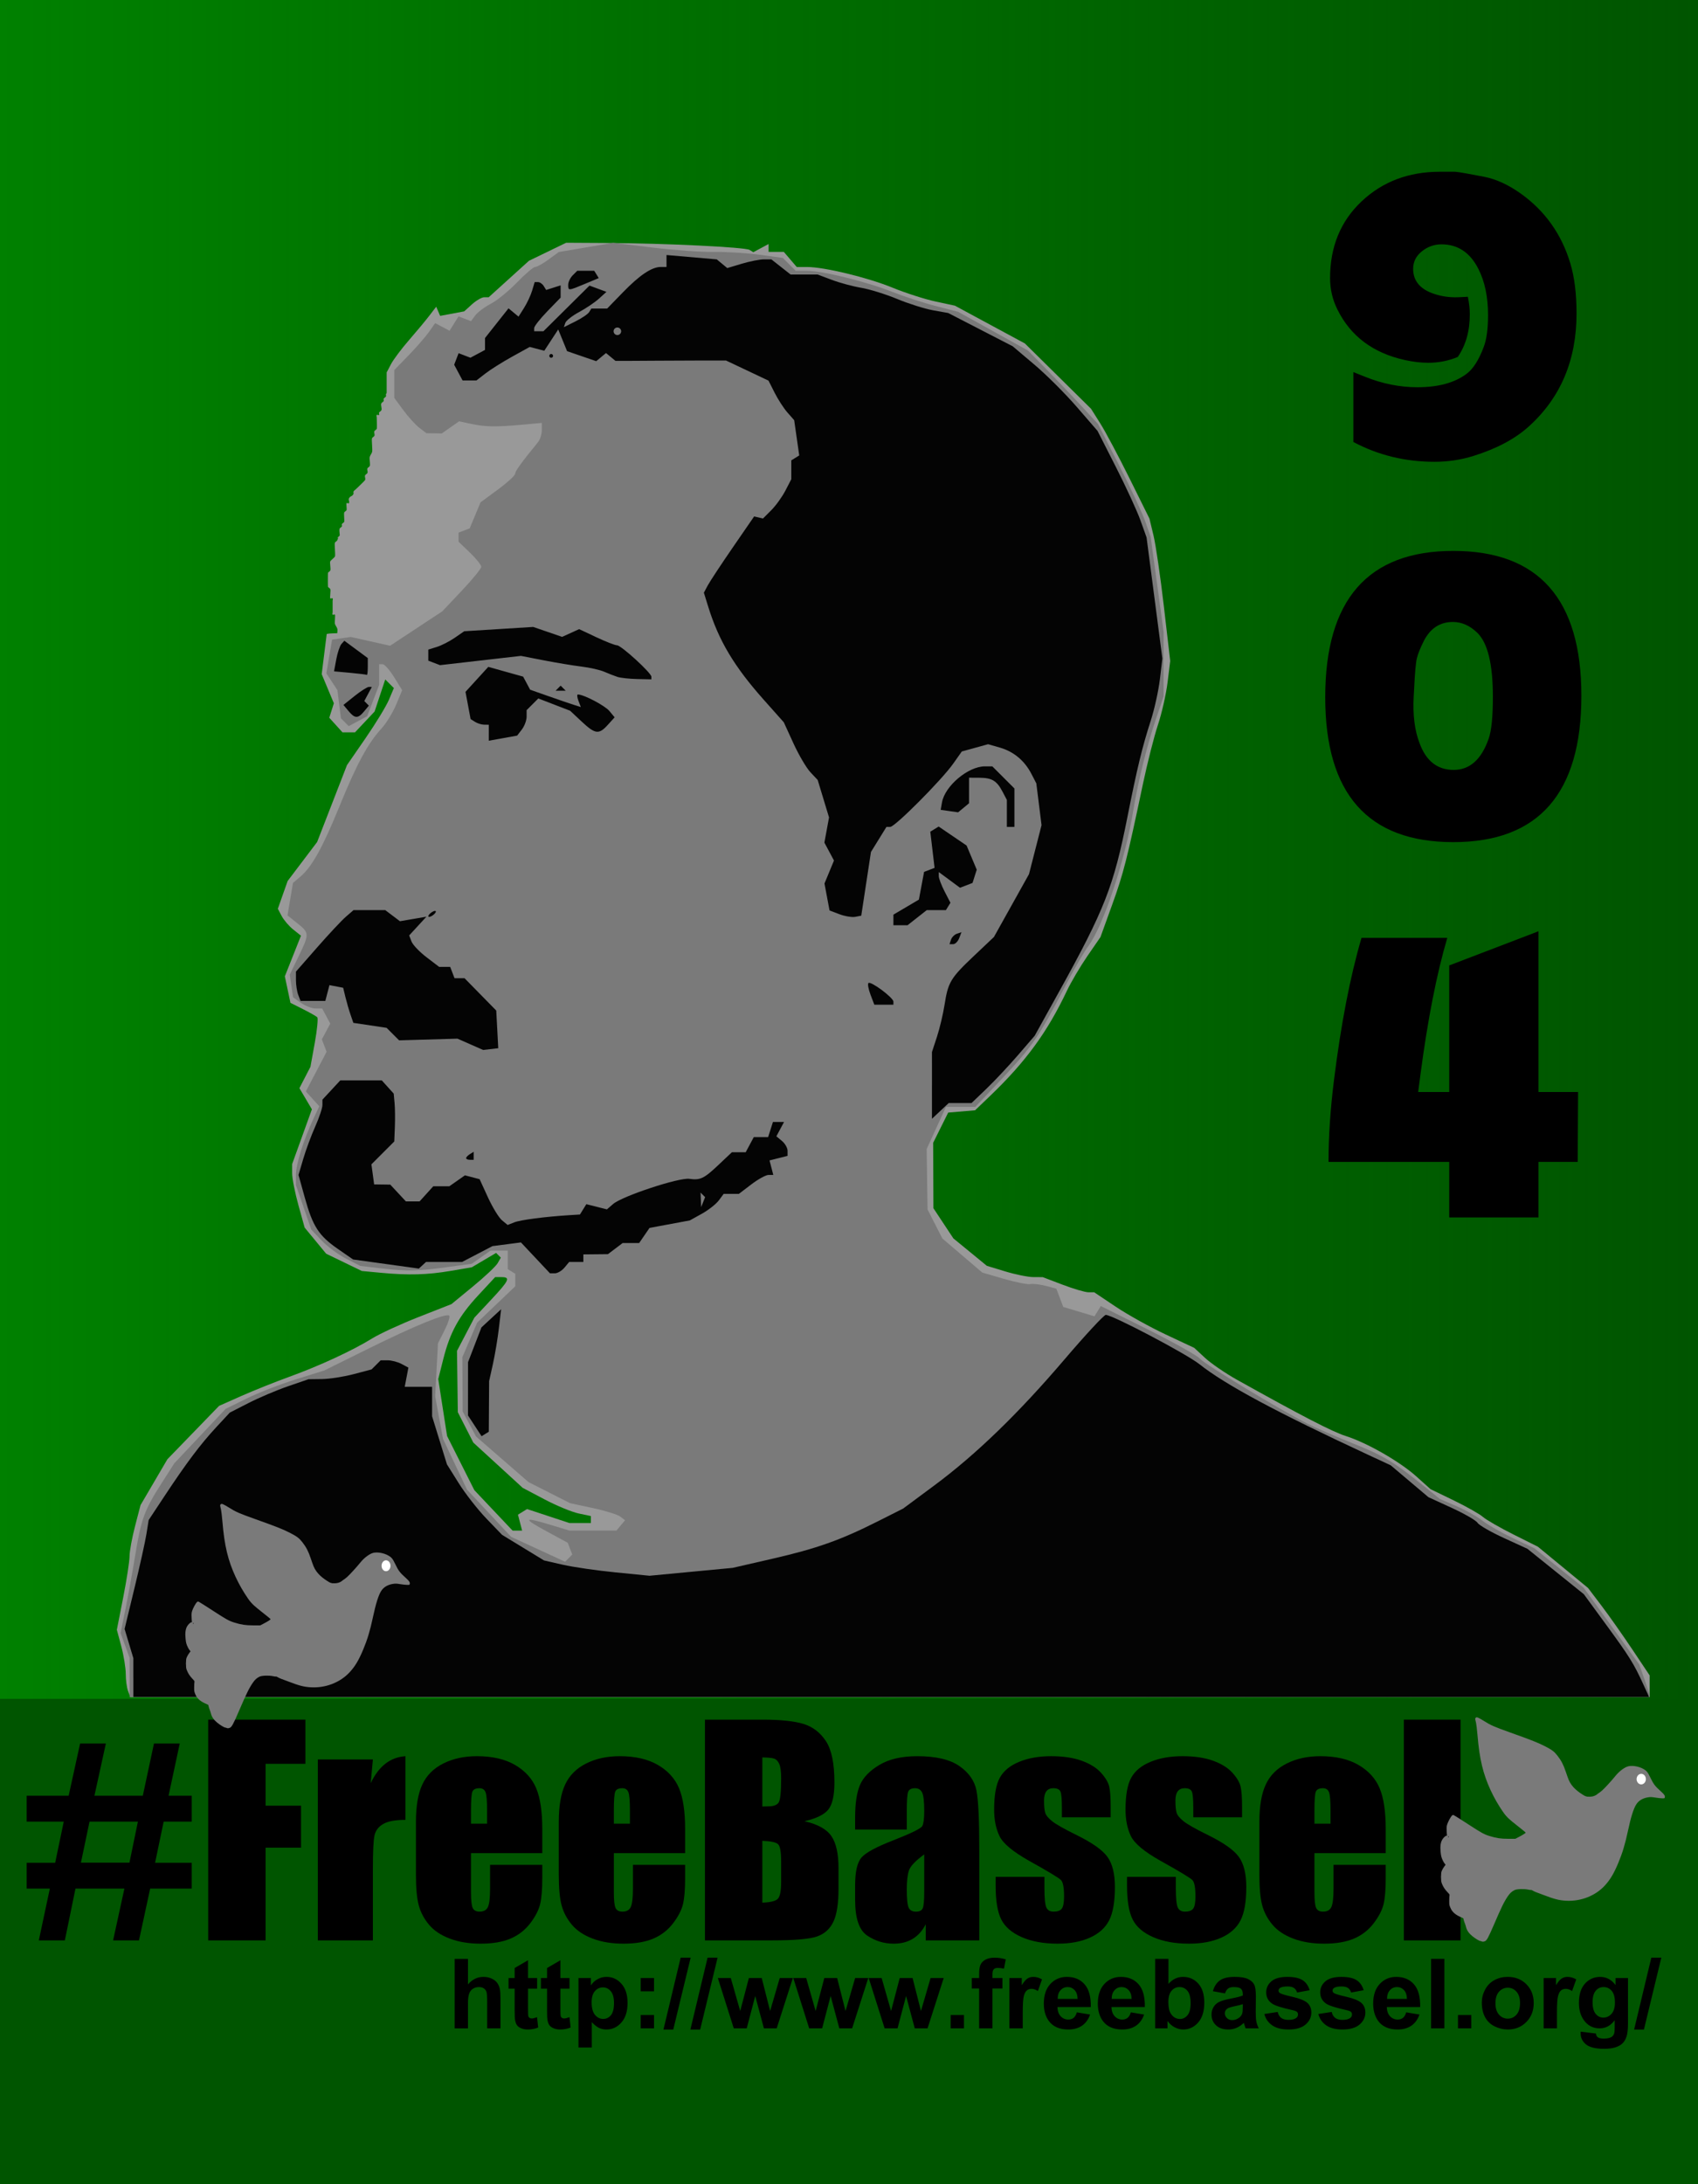 <?xml version="1.0" encoding="UTF-8" standalone="no"?>
<svg
    xmlns:inkscape="http://www.inkscape.org/namespaces/inkscape"
    xmlns:rdf="http://www.w3.org/1999/02/22-rdf-syntax-ns#"
    xmlns="http://www.w3.org/2000/svg"
    xmlns:sodipodi="http://sodipodi.sourceforge.net/DTD/sodipodi-0.dtd"
    xmlns:ns1="http://sozi.baierouge.fr"
    xmlns:cc="http://creativecommons.org/ns#"
    xmlns:xlink="http://www.w3.org/1999/xlink"
    xmlns:dc="http://purl.org/dc/elements/1.1/"
    id="svg2"
    sodipodi:docname="Bassel-Poster-T-Shirt-Design-Three_904.svg"
    viewBox="0 0 630 810"
    version="1.0"
    inkscape:version="0.48.5 r10040"
  >
  <rect x="0" y="0" width="630" height="810" fill="#333333" stroke="none"/>
  <sodipodi:namedview
      id="namedview111"
      bordercolor="#666666"
      inkscape:pageshadow="2"
      guidetolerance="10"
      pagecolor="#ffffff"
      gridtolerance="10"
      inkscape:window-maximized="1"
      inkscape:zoom="0.58069121"
      objecttolerance="10"
      borderopacity="1"
      inkscape:current-layer="svg2"
      inkscape:cx="336.19592"
      inkscape:cy="309.04752"
      inkscape:window-y="-8"
      inkscape:window-x="-8"
      inkscape:window-width="1280"
      showgrid="false"
      inkscape:pageopacity="0"
      inkscape:window-height="974"
  />
  <defs
      id="defs4"
    >
    <linearGradient
        id="linearGradient3854"
        y2="315"
        gradientUnits="userSpaceOnUse"
        x2="630"
        y1="315"
        inkscape:collect="always"
      >
      <stop
          id="stop3850"
          style="stop-color:#008000"
          offset="0"
      />
      <stop
          id="stop3852"
          style="stop-color:#008000;stop-opacity:0"
          offset="1"
      />
    </linearGradient
    >
  </defs
  >
  <g
      id="g3241"
      style="fill:#005500"
      transform="scale(1 1.286)"
    >
    <rect
        id="rect3243"
        style="fill:#005500;fill-rule:evenodd"
        height="630"
        width="630"
        y="0"
        x="0"
    />
  </g
  >
  <path
      id="text6108"
      style="fill:#000000"
      inkscape:connector-curvature="0"
      d="m173.63 726.44v9.47c1.6-1.86 3.5-2.79 5.72-2.79 1.13 0 2.16 0.21 3.07 0.63 0.92 0.42 1.61 0.96 2.07 1.62s0.78 1.38 0.95 2.18 0.25 2.03 0.25 3.71v10.95h-4.94v-9.86c0-1.96-0.09-3.2-0.28-3.73s-0.52-0.95-0.99-1.26c-0.48-0.31-1.07-0.46-1.79-0.46-0.82 0-1.55 0.2-2.19 0.6-0.65 0.39-1.12 1-1.42 1.8s-0.45 1.99-0.45 3.56v9.35h-4.94v-25.77h4.94zm25.65 7.1v3.94h-3.37v7.52c0 1.53 0.03 2.41 0.09 2.67 0.07 0.25 0.21 0.45 0.44 0.62 0.23 0.16 0.51 0.25 0.84 0.25 0.45 0 1.12-0.16 1.98-0.48l0.42 3.83c-1.14 0.49-2.44 0.74-3.9 0.74-0.89 0-1.69-0.15-2.41-0.45-0.71-0.3-1.24-0.68-1.57-1.16-0.33-0.47-0.56-1.11-0.69-1.92-0.11-0.58-0.16-1.74-0.16-3.48v-8.14h-2.27v-3.94h2.27v-3.71l4.96-2.88v6.59h3.37zm12.02 0v3.94h-3.37v7.52c0 1.53 0.03 2.41 0.1 2.67 0.06 0.25 0.21 0.45 0.43 0.62 0.23 0.16 0.51 0.25 0.84 0.25 0.46 0 1.12-0.16 1.99-0.48l0.42 3.83c-1.15 0.49-2.45 0.74-3.9 0.74-0.89 0-1.7-0.15-2.41-0.45-0.72-0.3-1.24-0.68-1.58-1.16-0.33-0.47-0.56-1.11-0.69-1.92-0.11-0.58-0.16-1.74-0.16-3.48v-8.14h-2.27v-3.94h2.27v-3.71l4.96-2.88v6.59h3.37zm3.33 0h4.6v2.74c0.6-0.93 1.41-1.7 2.43-2.28 1.02-0.59 2.15-0.88 3.39-0.88 2.17 0 4.01 0.85 5.52 2.55s2.27 4.06 2.27 7.1c0 3.12-0.76 5.54-2.29 7.27-1.52 1.73-3.37 2.59-5.54 2.59-1.03 0-1.96-0.2-2.8-0.61s-1.72-1.12-2.64-2.11v9.4h-4.94v-25.77zm4.88 9.02c0 2.1 0.42 3.65 1.25 4.65s1.85 1.5 3.04 1.5c1.15 0 2.11-0.46 2.87-1.38s1.14-2.43 1.14-4.53c0-1.95-0.39-3.41-1.18-4.35-0.78-0.95-1.76-1.43-2.92-1.43-1.2 0-2.2 0.47-3 1.4s-1.2 2.31-1.2 4.14zm18.21-4.08v-4.94h4.94v4.94h-4.94zm0 13.73v-4.94h4.94v4.94h-4.94zm8.44 0.44 6.38-26.65h3.71l-6.45 26.65h-3.64zm9.99 0 6.38-26.65h3.71l-6.46 26.65h-3.63zm16.1-0.44-5.91-18.67h4.8l3.5 12.24 3.21-12.24h4.77l3.11 12.24 3.57-12.24h4.87l-6 18.67h-4.74l-3.22-12.01-3.16 12.01h-4.8zm27.98 0-5.9-18.67h4.79l3.5 12.24 3.22-12.24h4.76l3.11 12.24 3.57-12.24h4.87l-5.99 18.67h-4.75l-3.22-12.01-3.16 12.01h-4.8zm27.99 0-5.91-18.67h4.8l3.5 12.24 3.21-12.24h4.77l3.11 12.24 3.57-12.24h4.87l-6 18.67h-4.74l-3.22-12.01-3.17 12.01h-4.79zm24.5 0v-4.94h4.94v4.94h-4.94zm7.82-18.67h2.74v-1.41c0-1.57 0.17-2.74 0.51-3.51 0.33-0.77 0.94-1.4 1.84-1.89s2.03-0.73 3.4-0.73c1.41 0 2.79 0.21 4.13 0.63l-0.66 3.45c-0.79-0.19-1.55-0.28-2.27-0.28s-1.23 0.16-1.54 0.5c-0.31 0.33-0.47 0.97-0.47 1.92v1.32h3.7v3.89h-3.7v14.78h-4.94v-14.78h-2.74v-3.89zm18.92 18.67h-4.94v-18.67h4.58v2.66c0.79-1.26 1.5-2.08 2.12-2.48 0.63-0.4 1.34-0.6 2.14-0.6 1.12 0 2.21 0.31 3.25 0.93l-1.53 4.31c-0.83-0.54-1.6-0.81-2.32-0.81-0.69 0-1.28 0.19-1.76 0.57s-0.86 1.07-1.13 2.07c-0.28 0.99-0.41 3.08-0.41 6.25v5.77zm20.07-5.94 4.92 0.82c-0.63 1.81-1.63 3.18-2.99 4.13-1.37 0.94-3.08 1.41-5.13 1.41-3.24 0-5.65-1.06-7.21-3.18-1.23-1.7-1.84-3.84-1.84-6.43 0-3.1 0.81-5.52 2.42-7.27 1.62-1.75 3.67-2.63 6.14-2.63 2.78 0 4.97 0.92 6.57 2.75 1.61 1.83 2.38 4.64 2.31 8.43h-12.38c0.04 1.46 0.43 2.6 1.2 3.42 0.76 0.81 1.71 1.22 2.84 1.22 0.78 0 1.43-0.21 1.96-0.63 0.52-0.43 0.92-1.1 1.19-2.04zm0.28-4.99c-0.03-1.43-0.4-2.52-1.11-3.27-0.7-0.74-1.55-1.11-2.56-1.11-1.08 0-1.97 0.39-2.67 1.18-0.71 0.78-1.05 1.85-1.04 3.2h7.38zm19.76 4.99 4.92 0.82c-0.63 1.81-1.63 3.18-3 4.13-1.36 0.94-3.07 1.41-5.12 1.41-3.25 0-5.65-1.06-7.21-3.18-1.23-1.7-1.84-3.84-1.84-6.43 0-3.1 0.81-5.52 2.42-7.27 1.62-1.75 3.67-2.63 6.14-2.63 2.78 0 4.97 0.92 6.57 2.75 1.61 1.83 2.38 4.64 2.31 8.43h-12.38c0.04 1.46 0.43 2.6 1.2 3.42 0.76 0.81 1.71 1.22 2.84 1.22 0.78 0 1.43-0.21 1.95-0.63 0.53-0.43 0.93-1.1 1.2-2.04zm0.28-4.99c-0.03-1.43-0.4-2.52-1.11-3.27-0.7-0.74-1.56-1.11-2.56-1.11-1.08 0-1.97 0.39-2.67 1.18-0.71 0.78-1.05 1.85-1.04 3.2h7.38zm8.74 10.93v-25.77h4.94v9.28c1.52-1.73 3.32-2.6 5.41-2.6 2.27 0 4.15 0.82 5.64 2.47s2.24 4.01 2.24 7.09c0 3.19-0.76 5.64-2.28 7.37-1.52 1.72-3.36 2.58-5.53 2.58-1.07 0-2.12-0.27-3.15-0.8-1.04-0.53-1.94-1.32-2.69-2.36v2.74h-4.58zm4.9-9.74c0 1.93 0.31 3.36 0.92 4.29 0.85 1.31 1.99 1.97 3.41 1.97 1.09 0 2.01-0.47 2.78-1.4s1.15-2.4 1.15-4.4c0-2.14-0.38-3.67-1.16-4.62-0.77-0.94-1.76-1.41-2.97-1.41-1.18 0-2.17 0.46-2.95 1.38-0.79 0.92-1.18 2.32-1.18 4.19zm21.01-3.23-4.49-0.81c0.51-1.81 1.38-3.14 2.61-4.01s3.05-1.3 5.48-1.3c2.2 0 3.84 0.26 4.92 0.78s1.84 1.18 2.28 1.99c0.44 0.8 0.66 2.27 0.66 4.42l-0.05 5.76c0 1.64 0.07 2.85 0.23 3.63s0.46 1.62 0.89 2.51h-4.89c-0.13-0.33-0.28-0.82-0.47-1.46-0.08-0.29-0.14-0.49-0.18-0.58-0.84 0.82-1.74 1.44-2.7 1.85s-1.99 0.61-3.08 0.61c-1.92 0-3.44-0.52-4.54-1.56-1.11-1.05-1.66-2.36-1.66-3.96 0-1.05 0.25-1.99 0.75-2.82s1.21-1.46 2.12-1.9 2.22-0.82 3.93-1.15c2.31-0.43 3.91-0.84 4.8-1.21v-0.49c0-0.95-0.24-1.63-0.71-2.04-0.47-0.4-1.35-0.6-2.65-0.6-0.88 0-1.57 0.17-2.06 0.52-0.49 0.34-0.89 0.95-1.19 1.82zm6.61 4c-0.64 0.22-1.64 0.47-3.01 0.76s-2.27 0.58-2.69 0.86c-0.64 0.46-0.97 1.04-0.97 1.74 0 0.69 0.26 1.29 0.78 1.79 0.51 0.51 1.17 0.76 1.97 0.76 0.89 0 1.74-0.29 2.55-0.88 0.59-0.44 0.99-0.99 1.17-1.63 0.13-0.43 0.2-1.23 0.2-2.41v-0.99zm7.99 3.64 4.96-0.75c0.21 0.96 0.64 1.69 1.28 2.19 0.65 0.49 1.55 0.74 2.71 0.74 1.28 0 2.24-0.23 2.88-0.7 0.44-0.33 0.66-0.77 0.66-1.32 0-0.37-0.12-0.68-0.36-0.93-0.24-0.23-0.79-0.45-1.65-0.65-3.98-0.88-6.51-1.68-7.57-2.41-1.48-1.01-2.22-2.41-2.22-4.2 0-1.62 0.64-2.98 1.92-4.08 1.27-1.1 3.25-1.65 5.94-1.65 2.55 0 4.45 0.42 5.69 1.25 1.25 0.83 2.1 2.06 2.57 3.69l-4.66 0.86c-0.2-0.73-0.58-1.28-1.13-1.67-0.56-0.39-1.35-0.58-2.38-0.58-1.31 0-2.24 0.18-2.8 0.54-0.37 0.26-0.56 0.6-0.56 1.01 0 0.35 0.16 0.65 0.49 0.89 0.45 0.33 1.98 0.79 4.61 1.39 2.64 0.6 4.47 1.33 5.52 2.2 1.03 0.88 1.54 2.1 1.54 3.67 0 1.71-0.71 3.18-2.14 4.42-1.43 1.23-3.55 1.84-6.35 1.84-2.54 0-4.55-0.51-6.04-1.55-1.48-1.03-2.45-2.43-2.91-4.2zm20.04 0 4.96-0.75c0.21 0.96 0.64 1.69 1.28 2.19 0.65 0.49 1.55 0.74 2.71 0.74 1.28 0 2.24-0.23 2.88-0.7 0.44-0.33 0.65-0.77 0.65-1.32 0-0.37-0.11-0.68-0.35-0.93-0.24-0.23-0.79-0.45-1.65-0.65-3.98-0.88-6.51-1.68-7.58-2.41-1.47-1.01-2.21-2.41-2.21-4.2 0-1.62 0.64-2.98 1.92-4.08 1.27-1.1 3.25-1.65 5.94-1.65 2.55 0 4.45 0.42 5.69 1.25s2.1 2.06 2.57 3.69l-4.66 0.86c-0.2-0.73-0.58-1.28-1.13-1.67-0.56-0.39-1.35-0.58-2.39-0.58-1.3 0-2.23 0.18-2.79 0.54-0.38 0.26-0.56 0.6-0.56 1.01 0 0.35 0.16 0.65 0.49 0.89 0.44 0.33 1.98 0.79 4.61 1.39s4.47 1.33 5.51 2.2c1.04 0.88 1.55 2.1 1.55 3.67 0 1.71-0.71 3.18-2.14 4.42-1.43 1.23-3.55 1.84-6.35 1.84-2.54 0-4.55-0.51-6.04-1.55-1.48-1.03-2.45-2.43-2.91-4.2zm32.59-0.61 4.93 0.82c-0.64 1.81-1.64 3.18-3 4.13-1.37 0.94-3.07 1.41-5.13 1.41-3.24 0-5.64-1.06-7.2-3.18-1.23-1.7-1.85-3.84-1.85-6.43 0-3.1 0.81-5.52 2.43-7.27 1.61-1.75 3.66-2.63 6.13-2.63 2.78 0 4.97 0.92 6.58 2.75 1.6 1.83 2.37 4.64 2.3 8.43h-12.38c0.04 1.46 0.44 2.6 1.2 3.42 0.76 0.81 1.71 1.22 2.85 1.22 0.77 0 1.42-0.21 1.95-0.63 0.53-0.43 0.92-1.1 1.19-2.04zm0.28-4.99c-0.03-1.43-0.4-2.52-1.1-3.27-0.71-0.74-1.56-1.11-2.57-1.11-1.08 0-1.97 0.39-2.67 1.18-0.7 0.78-1.05 1.85-1.04 3.2h7.38zm8.95 10.93v-25.77h4.94v25.77h-4.94zm9.99 0v-4.94h4.94v4.94h-4.94zm8.84-9.6c0-1.64 0.4-3.23 1.21-4.76 0.81-1.54 1.96-2.71 3.44-3.52s3.14-1.21 4.96-1.21c2.83 0 5.14 0.92 6.95 2.75 1.8 1.83 2.7 4.15 2.7 6.95 0 2.83-0.91 5.17-2.73 7.02-1.82 1.86-4.12 2.79-6.88 2.79-1.71 0-3.34-0.39-4.9-1.16-1.55-0.77-2.73-1.91-3.54-3.4s-1.21-3.31-1.21-5.46zm5.06 0.27c0 1.85 0.44 3.26 1.32 4.25 0.88 0.98 1.96 1.48 3.25 1.48s2.37-0.5 3.24-1.48c0.88-0.99 1.31-2.42 1.31-4.29 0-1.83-0.43-3.23-1.31-4.22-0.87-0.98-1.95-1.48-3.24-1.48s-2.37 0.5-3.25 1.48c-0.88 0.99-1.32 2.4-1.32 4.26zm22.82 9.33h-4.94v-18.67h4.59v2.66c0.78-1.26 1.49-2.08 2.11-2.48 0.63-0.4 1.34-0.6 2.14-0.6 1.12 0 2.21 0.31 3.25 0.93l-1.53 4.31c-0.83-0.54-1.6-0.81-2.32-0.81-0.69 0-1.28 0.19-1.76 0.57s-0.85 1.07-1.13 2.07c-0.28 0.99-0.41 3.08-0.41 6.25v5.77zm8.8 1.23 5.65 0.68c0.09 0.66 0.31 1.11 0.65 1.36 0.47 0.35 1.2 0.53 2.21 0.53 1.29 0 2.26-0.2 2.9-0.58 0.44-0.26 0.76-0.68 0.99-1.25 0.15-0.41 0.22-1.17 0.22-2.27v-2.72c-1.47 2.01-3.33 3.02-5.58 3.02-2.51 0-4.5-1.06-5.96-3.18-1.15-1.68-1.73-3.76-1.73-6.26 0-3.13 0.76-5.52 2.26-7.17 1.51-1.65 3.38-2.48 5.62-2.48 2.31 0 4.21 1.01 5.71 3.04v-2.62h4.62v16.75c0 2.21-0.18 3.85-0.54 4.94s-0.87 1.95-1.53 2.57-1.53 1.11-2.63 1.46c-1.09 0.35-2.48 0.53-4.16 0.53-3.16 0-5.4-0.55-6.73-1.63-1.32-1.08-1.98-2.46-1.98-4.12 0-0.17 0-0.37 0.01-0.6zm4.42-10.95c0 1.98 0.38 3.43 1.15 4.35 0.76 0.92 1.71 1.38 2.84 1.38 1.2 0 2.22-0.47 3.05-1.42 0.84-0.94 1.25-2.34 1.25-4.19 0-1.93-0.4-3.37-1.19-4.31-0.8-0.93-1.81-1.4-3.03-1.4-1.18 0-2.16 0.46-2.92 1.38-0.77 0.92-1.15 2.32-1.15 4.21zm15.41 10.16 6.38-26.65h3.71l-6.45 26.65h-3.64z"
  />
  <path
      id="path4136"
      inkscape:connector-curvature="0"
      d="m9.901 665.94h15.575l4.248-19.368h9.557l-4.248 19.368h17.952l4.147-19.368h9.557l-4.147 19.368h8.597v9.608h-10.417l-3.186 15.272h13.603v9.557h-15.424l-4.147 19.216h-9.608l4.197-19.216h-18.154l-3.944 19.216h-9.659l4.096-19.216h-8.597v-9.557h10.569l3.186-15.272h-13.755v-9.61z"
  />
  <path
      id="path4134"
      style="fill:#005500"
      inkscape:connector-curvature="0"
      d="m33.213 675.55-3.186 15.221h18.003l3.135-15.221h-17.952z"
  />
  <path
      id="path4132"
      inkscape:connector-curvature="0"
      d="m77.259 637.72h36.056v16.384h-14.771v15.525h13.148v15.575h-13.151v34.387h-21.29v-81.87z"
  />
  <path
      id="path4130"
      inkscape:connector-curvature="0"
      d="m138.35 652.49-0.809 8.799c2.967-6.304 7.265-9.642 12.895-10.013v23.616c-3.742 0-6.49 0.506-8.243 1.517-1.753 1.011-2.832 2.419-3.236 4.223-0.405 1.804-0.607 5.959-0.607 12.465v26.498h-20.43v-67.105h20.43z"
  />
  <path
      id="path4128"
      inkscape:connector-curvature="0"
      d="m201.2 687.23h-26.448v14.513c-0 3.034 0.219 4.989 0.657 5.866 0.438 0.877 1.281 1.315 2.528 1.315 1.551 0 2.587-0.582 3.11-1.745 0.523-1.163 0.784-3.413 0.784-6.751v-8.85h19.368v4.956c-0 4.147-0.261 7.332-0.784 9.557-0.523 2.225-1.745 4.602-3.666 7.13-1.922 2.529-4.357 4.425-7.307 5.689-2.95 1.264-6.65 1.896-11.1 1.896-4.315 0-8.125-0.624-11.429-1.871-3.304-1.247-5.874-2.958-7.712-5.133-1.837-2.175-3.11-4.568-3.818-7.181-0.708-2.613-1.062-6.414-1.062-11.403v-19.57c-0-5.866 0.792-10.493 2.377-13.881 1.585-3.388 4.18-5.984 7.788-7.788 3.607-1.804 7.754-2.705 12.44-2.705 5.731 0 10.459 1.087 14.185 3.262 3.725 2.175 6.338 5.057 7.838 8.647 1.5 3.59 2.25 8.639 2.25 15.145v8.9z"
  />
  <path
      id="path4126"
      style="fill:#005500"
      inkscape:connector-curvature="0"
      d="m180.72 676.31v-4.905c-0-3.472-0.185-5.714-0.556-6.726-0.371-1.011-1.129-1.517-2.276-1.517-1.416 0-2.292 0.43-2.63 1.29-0.337 0.86-0.506 3.178-0.506 6.953v4.905h5.967z"
  />
  <path
      id="path4124"
      inkscape:connector-curvature="0"
      d="m254.2 687.23h-26.448v14.513c-0 3.034 0.219 4.989 0.657 5.866 0.438 0.877 1.281 1.315 2.528 1.315 1.551 0 2.587-0.582 3.11-1.745 0.523-1.163 0.784-3.413 0.784-6.751v-8.85h19.368v4.956c-0 4.147-0.261 7.332-0.784 9.557-0.523 2.225-1.745 4.602-3.666 7.13-1.922 2.529-4.357 4.425-7.307 5.689-2.95 1.264-6.65 1.896-11.1 1.896-4.315 0-8.125-0.624-11.429-1.871-3.304-1.247-5.874-2.958-7.712-5.133-1.837-2.175-3.11-4.568-3.818-7.181-0.708-2.613-1.062-6.414-1.062-11.403v-19.57c-0-5.866 0.792-10.493 2.377-13.881 1.585-3.388 4.18-5.984 7.788-7.788 3.607-1.804 7.754-2.705 12.44-2.705 5.731 0 10.459 1.087 14.185 3.262 3.725 2.175 6.338 5.057 7.838 8.647 1.5 3.59 2.25 8.639 2.25 15.145v8.9z"
  />
  <path
      id="path4122"
      style="fill:#005500"
      inkscape:connector-curvature="0"
      d="m233.72 676.31v-4.905c-0-3.472-0.185-5.714-0.556-6.726-0.371-1.011-1.129-1.517-2.276-1.517-1.416 0-2.292 0.43-2.63 1.29-0.337 0.86-0.506 3.178-0.506 6.953v4.905h5.967z"
  />
  <path
      id="path4120"
      inkscape:connector-curvature="0"
      d="m261.55 637.72h21.239c6.709 0 11.791 0.523 15.247 1.568 3.455 1.045 6.245 3.161 8.369 6.346 2.124 3.186 3.186 8.319 3.186 15.398-0 4.787-0.75 8.125-2.25 10.013-1.5 1.888-4.458 3.338-8.875 4.349 4.922 1.113 8.26 2.958 10.013 5.537 1.753 2.579 2.63 6.532 2.63 11.858v7.585c-0 5.529-0.632 9.625-1.896 12.288-1.264 2.663-3.279 4.484-6.043 5.462-2.764 0.978-8.428 1.466-16.991 1.466h-24.627v-81.871z"
  />
  <path
      id="path4118"
      style="fill:#005500"
      inkscape:connector-curvature="0"
      d="m282.84 651.73v18.205c0.91-0.034 1.618-0.051 2.124-0.051 2.09 0 3.422-0.514 3.995-1.542 0.573-1.028 0.86-3.97 0.86-8.824-0-2.562-0.236-4.357-0.708-5.386-0.472-1.028-1.087-1.677-1.846-1.947-0.759-0.27-2.233-0.421-4.425-0.455z"
  />
  <path
      id="path4116"
      style="fill:#005500"
      inkscape:connector-curvature="0"
      d="m282.84 682.68v22.908c3-0.101 4.914-0.573 5.74-1.416 0.826-0.843 1.239-2.916 1.239-6.22v-7.636c-0-3.506-0.371-5.63-1.113-6.372-0.742-0.742-2.697-1.163-5.866-1.264z"
  />
  <path
      id="path4114"
      inkscape:connector-curvature="0"
      d="m336.44 678.48h-19.166v-4.501c0-5.192 0.598-9.195 1.795-12.01 1.197-2.815 3.599-5.301 7.206-7.459 3.607-2.158 8.293-3.236 14.058-3.236 6.911 0 12.12 1.222 15.626 3.666 3.506 2.444 5.613 5.445 6.321 9.001 0.708 3.557 1.062 10.881 1.062 21.972v33.679h-19.874v-5.967c-1.247 2.394-2.857 4.189-4.829 5.386-1.972 1.197-4.324 1.795-7.054 1.795-3.574 0-6.852-1.003-9.836-3.009s-4.475-6.397-4.475-13.173v-5.512c0-5.023 0.792-8.445 2.377-10.266 1.585-1.82 5.512-3.944 11.783-6.372 6.709-2.63 10.299-4.399 10.771-5.31 0.472-0.91 0.708-2.764 0.708-5.563-0-3.506-0.261-5.79-0.784-6.852-0.523-1.062-1.391-1.593-2.604-1.593-1.382 0-2.242 0.447-2.579 1.34-0.337 0.893-0.506 3.211-0.506 6.953v7.029z"
  />
  <path
      id="path4112"
      style="fill:#005500"
      inkscape:connector-curvature="0"
      d="m342.91 687.69c-3.27 2.394-5.167 4.399-5.689 6.018-0.523 1.618-0.784 3.944-0.784 6.979-0 3.472 0.228 5.714 0.683 6.726 0.455 1.011 1.357 1.517 2.705 1.517 1.281 0 2.115-0.396 2.503-1.188 0.388-0.792 0.582-2.874 0.582-6.245v-13.805z"
  />
  <path
      id="path4109"
      inkscape:connector-curvature="0"
      d="m412.09 673.93h-18.104v-3.641c-0-3.102-0.177-5.065-0.531-5.891-0.354-0.826-1.239-1.239-2.655-1.239-1.146 0-2.006 0.379-2.579 1.138-0.573 0.759-0.86 1.896-0.86 3.413-0 2.057 0.143 3.565 0.43 4.526 0.287 0.961 1.146 2.014 2.579 3.161 1.433 1.146 4.374 2.815 8.824 5.006 5.933 2.899 9.827 5.63 11.681 8.192 1.854 2.562 2.781 6.287 2.781 11.176-0 5.462-0.708 9.583-2.124 12.364-1.416 2.781-3.784 4.922-7.105 6.422-3.321 1.5-7.324 2.25-12.01 2.25-5.192 0-9.633-0.809-13.325-2.427-3.692-1.618-6.228-3.809-7.611-6.574-1.382-2.764-2.073-6.945-2.073-12.541v-3.236h18.104v4.248c-0 3.607 0.228 5.95 0.683 7.029 0.455 1.079 1.357 1.618 2.705 1.618 1.45 0 2.461-0.362 3.034-1.087 0.573-0.725 0.86-2.25 0.86-4.577-0-3.203-0.371-5.209-1.113-6.018-0.775-0.809-4.737-3.203-11.884-7.181-6.001-3.371-9.659-6.431-10.973-9.178-1.315-2.748-1.972-6.009-1.972-9.785 0-5.36 0.708-9.313 2.124-11.858 1.416-2.545 3.818-4.509 7.206-5.891 3.388-1.382 7.324-2.073 11.808-2.073 4.45 0 8.234 0.565 11.353 1.694 3.118 1.129 5.512 2.621 7.181 4.475 1.669 1.854 2.68 3.574 3.034 5.158 0.354 1.585 0.531 4.062 0.531 7.434v3.894z"
  />
  <path
      id="path4107"
      inkscape:connector-curvature="0"
      d="m460.84 673.93h-18.104v-3.641c-0-3.102-0.177-5.065-0.531-5.891-0.354-0.826-1.239-1.239-2.655-1.239-1.146 0-2.006 0.379-2.579 1.138-0.573 0.759-0.86 1.896-0.86 3.413-0 2.057 0.143 3.565 0.43 4.526 0.287 0.961 1.146 2.014 2.579 3.161 1.433 1.146 4.374 2.815 8.824 5.006 5.933 2.899 9.827 5.63 11.681 8.192 1.854 2.562 2.781 6.287 2.781 11.176-0 5.462-0.708 9.583-2.124 12.364-1.416 2.781-3.784 4.922-7.105 6.422-3.321 1.5-7.324 2.25-12.01 2.25-5.192 0-9.633-0.809-13.325-2.427-3.692-1.618-6.228-3.809-7.611-6.574-1.382-2.764-2.073-6.945-2.073-12.541v-3.236h18.104v4.248c-0 3.607 0.228 5.95 0.683 7.029 0.455 1.079 1.357 1.618 2.705 1.618 1.45 0 2.461-0.362 3.034-1.087 0.573-0.725 0.86-2.25 0.86-4.577-0-3.203-0.371-5.209-1.113-6.018-0.775-0.809-4.737-3.203-11.884-7.181-6.001-3.371-9.659-6.431-10.973-9.178-1.315-2.748-1.972-6.009-1.972-9.785 0-5.36 0.708-9.313 2.124-11.858 1.416-2.545 3.818-4.509 7.206-5.891 3.388-1.382 7.324-2.073 11.808-2.073 4.45 0 8.234 0.565 11.353 1.694 3.118 1.129 5.512 2.621 7.181 4.475 1.669 1.854 2.68 3.574 3.034 5.158 0.354 1.585 0.531 4.062 0.531 7.434v3.894z"
  />
  <path
      id="path4105"
      inkscape:connector-curvature="0"
      d="m514.14 687.23h-26.448v14.513c-0 3.034 0.219 4.989 0.657 5.866 0.438 0.877 1.281 1.315 2.528 1.315 1.551 0 2.587-0.582 3.11-1.745 0.523-1.163 0.784-3.413 0.784-6.751v-8.85h19.368v4.956c-0 4.147-0.261 7.332-0.784 9.557-0.523 2.225-1.745 4.602-3.666 7.13-1.922 2.529-4.357 4.425-7.307 5.689-2.95 1.264-6.65 1.896-11.1 1.896-4.315 0-8.125-0.624-11.429-1.871-3.304-1.247-5.874-2.958-7.712-5.133s-3.11-4.568-3.818-7.181c-0.708-2.613-1.062-6.414-1.062-11.403v-19.57c0-5.866 0.792-10.493 2.377-13.881 1.585-3.388 4.18-5.984 7.788-7.788 3.607-1.804 7.754-2.705 12.44-2.705 5.731 0 10.459 1.087 14.185 3.262 3.725 2.175 6.338 5.057 7.838 8.647 1.5 3.59 2.25 8.639 2.25 15.145v8.9z"
  />
  <path
      id="path4103"
      style="fill:#005500"
      inkscape:connector-curvature="0"
      d="m493.66 676.31v-4.905c-0-3.472-0.185-5.714-0.556-6.726-0.371-1.011-1.129-1.517-2.276-1.517-1.416 0-2.292 0.43-2.63 1.29-0.337 0.86-0.506 3.178-0.506 6.953v4.905h5.967z"
  />
  <path
      id="flowRoot5978"
      inkscape:connector-curvature="0"
      d="m541.9 637.72v81.871h-21.04v-81.87h21.04z"
  />
  <path
      id="path2175"
      style="fill:#7a7a7a"
      inkscape:connector-curvature="0"
      d="m547.9 636.86c-0.049 0.001-0.091 0.013-0.134 0.031-0.137 0.006-0.222 0.068-0.269 0.186-0.236 0.208-0.206 0.368 0.152 1.832 0.121 0.495 0.352 2.439 0.515 4.32 0.443 5.107 0.899 8.213 1.695 11.565 1.482 6.237 4.384 12.237 7.877 17.258 1.351 1.942 2.558 2.893 4.905 4.756s3.402 2.681 3.405 2.833c0.003 0.164-1.124 0.87-2.672 1.673l-1.162 0.602-2.614-0.004c-2.849-0.006-4.378-0.235-7.028-1.053-1.952-0.603-2.981-1.177-8.012-4.452-2.557-1.665-4.843-3.111-5.082-3.213-0.394-0.168-0.465-0.156-0.755 0.106-0.456 0.413-1.468 2.265-1.772 3.248-0.226 0.734-0.25 1.027-0.2 2.421 0.031 0.871 0.089 1.646 0.127 1.722 0.039 0.076-0.021 0.107-0.134 0.071-0.324-0.103-1.244 0.743-1.688 1.549-0.589 1.069-0.756 2.488-0.541 4.581 0.13 1.261 0.237 1.733 0.592 2.602 0.239 0.584 0.618 1.28 0.842 1.545l0.407 0.482-0.526 0.713c-0.29 0.394-0.665 1.041-0.835 1.434-0.226 0.521-0.289 0.757-0.305 1.607-0.066 0.501-0.064 1.01 0 1.536 0.013 0.954 0.073 1.171 0.367 1.894 0.457 1.125 1.046 2.001 2.058 3.067 0.723 0.762 0.764 0.841 0.679 1.244-0.05 0.236-0.091 1.101-0.091 1.921 0 1.395 0.025 1.549 0.378 2.421 0.641 1.587 1.704 2.589 3.739 3.523l1.111 0.509 0.152 0.633c0.083 0.346 0.272 0.915 0.421 1.266 0.15 0.351 0.357 1.002 0.461 1.447 0.261 1.115 1.087 2.291 2.302 3.275 1.134 0.919 2.577 1.787 2.991 1.801 0.027 0.001 0.06 0.005 0.091 0.009 0.047 0.019 0.09 0.035 0.131 0.049 0.193 0.064 0.337 0.111 0.457 0.142 0.265 0.099 0.51 0.068 0.973-0.102 0.711-0.261 1.302-1.334 3.362-6.121 2.862-6.651 3.771-8.509 5.177-10.578 0.776-1.142 1.489-1.791 2.501-2.279 0.858-0.414 3.422-0.513 4.952-0.19 0.596 0.126 1.13 0.193 1.187 0.15 0.057-0.043 0.351 0.078 0.657 0.266 0.306 0.188 0.869 0.447 1.252 0.58 0.383 0.133 1.586 0.582 2.672 1 3.968 1.526 5.759 1.988 8.306 2.138 5.465 0.32 10.867-1.763 14.387-5.55 2.021-2.174 3.406-4.489 5.061-8.449 1.567-3.751 2.522-6.921 3.594-11.932 1.089-5.091 2.047-8.15 3.064-9.772 0.892-1.424 2.42-2.343 4.407-2.651 0.914-0.142 1.297-0.126 2.73 0.106 0.917 0.148 2.058 0.272 2.534 0.274 0.827 0.005 0.869-0.011 0.94-0.35 0.125-0.594-0.195-1.091-1.376-2.147-2.292-2.05-2.801-2.719-4.033-5.28-0.915-1.902-1.306-2.392-2.429-3.054-1.931-1.138-4.748-1.53-6.269-0.867-1.483 0.646-3.046 1.925-4.371 3.58-1.216 1.519-3.94 4.486-4.821 5.249-0.447 0.387-1.161 0.919-1.586 1.182-1.136 1.065-2.65 1.161-3.87 1.071-0.403-0.078-0.788-0.187-1.067-0.354-2.256-1.351-4.684-3.093-5.852-5.904-0.209-0.502-0.701-1.871-1.093-3.045-0.842-2.521-1.655-4.088-3.079-5.913-1.168-1.498-1.996-2.124-4.48-3.408-2.665-1.378-4.988-2.3-13.069-5.183-5.819-2.075-7.186-2.671-9.501-4.138-0.976-0.619-2.037-1.22-2.36-1.337-0.264-0.096-0.418-0.143-0.537-0.142zm-10.488 44.134c0.064 0 0.116 0.059 0.116 0.133 0 0.073-0.052 0.173-0.116 0.221-0.064 0.048-0.116-0.011-0.116-0.133 0-0.121 0.052-0.221 0.116-0.221z"
  />
  <path
      id="path2828"
      style="stroke:#ffffff;stroke-width:1.25;fill:#ffffff"
      inkscape:connector-curvature="0"
      d="m610.03 659.78a1.09 1.329 0 0 1 -2.18 0 1.09 1.329 0 1 1 2.18 0z"
  />
  <g
      id="g4390"
      style="fill:url(#linearGradient3854)"
    >
    <rect
        id="rect3538"
        style="fill:url(#linearGradient3854);fill-rule:evenodd"
        height="630"
        width="630"
        y="0"
        x="0"
    />
  </g
  >
  <path
      id="path3911"
      style="fill:#999999"
      inkscape:connector-curvature="0"
      d="m146.66 141.83c0.899 2.949-2.622 2.661-3.444 4.305-0.128 0.257 0.128 0.604 0 0.861-0.182 0.363-0.68 0.498-0.861 0.861-0.128 0.257 0.128 0.604 0 0.861-0.182 0.363-0.68 0.498-0.861 0.861-0.344 0.689 0.344 1.894 0 2.583-0.182 0.363-0.68 0.498-0.861 0.861-0.128 0.257 0.203 0.658 0 0.861-0.203 0.203-0.658-0.203-0.861 0s0 0.574 0 0.861c0 0.599 0.156 3.994 0 4.305-0.182 0.363-0.68 0.498-0.861 0.861-0.257 0.513 0.257 1.209 0 1.722-0.182 0.363-0.68 0.498-0.861 0.861-0.279 0.558 0.27 4.355 0 5.166-0.203 0.609-0.658 1.113-0.861 1.722-0.231 0.693 0.275 2.894 0 3.444-0.182 0.363-0.68 0.498-0.861 0.861-0.257 0.513 0.257 1.209 0 1.722-0.182 0.363-0.68 0.498-0.861 0.861-0.257 0.513 0.257 1.209 0 1.722-0.199 0.399-2.938 2.938-3.444 3.444-0.287 0.287-0.68 0.498-0.861 0.861-0.128 0.257 0.128 0.604 0 0.861-0.573 1.147-1.149 0.576-1.722 1.722-0.257 0.513 0.406 1.316 0 1.722-0.203 0.203-0.658-0.203-0.861 0-0.176 0.176 0.171 2.242 0 2.583-0.182 0.363-0.68 0.498-0.861 0.861-0.192 0.383 0.131 3.05 0 3.444-0.128 0.385-0.68 0.498-0.861 0.861-0.128 0.257 0.128 0.604 0 0.861-0.182 0.363-0.733 0.476-0.861 0.861-0.182 0.545 0 1.148 0 1.722 0 0.287 0.128 0.604 0 0.861-2.856 2.856 0.406-0.812-0.861 1.722-0.182 0.363-0.68 0.498-0.861 0.861-0.261 0.523 0.261 4.643 0 5.166-0.117 0.234-1.605 1.489-1.722 1.722-0.271 0.541 0.271 2.903 0 3.444-0.182 0.363-0.68 0.498-0.861 0.861-0.059 0.118-0.059 5.049 0 5.166 0.182 0.363 0.68 0.498 0.861 0.861 0.234 0.467-0.236 3.209 0 3.444 0.203 0.203 0.658-0.203 0.861 0s0 0.574 0 0.861v4.305c0 0.287-0.203 0.658 0 0.861s0.658-0.203 0.861 0c0.184 0.184-0.158 2.969 0 3.444 0.203 0.609 0.658 1.113 0.861 1.722 0.182 0.545 0 1.148 0 1.722 0 1.722-0.438 4.728 0.861 6.027 0.203 0.203 0.604-0.128 0.861 0 1.033 0.517 1.55 2.067 2.583 2.583 0.257 0.128 0.574 0 0.861 0 0.287 0.287 0.498 0.68 0.861 0.861 0.513 0.257 1.316-0.406 1.722 0 1.782 1.782-2.722-0.07 0.861 1.722 0.257 0.128 0.574 0 0.861 0h0.861 4.305 0.861c0.287 0 0.604-0.128 0.861 0 0.363 0.182 0.476 0.733 0.861 0.861 0.817 0.272 1.722 0 2.583 0h5.166 4.305 1.722c0.287 0 0.589 0.091 0.861 0 1.218-0.406 2.296-1.148 3.444-1.722 0.574-0.287 1.099-0.705 1.722-0.861 0.557-0.139 1.148 0 1.722 0 0.287 0 0.604 0.128 0.861 0 3.941-1.97-3.654 0.357 2.583-1.722 0.545-0.182 1.209 0.257 1.722 0 0.363-0.182 0.498-0.68 0.861-0.861 0.257-0.128 0.574 0 0.861 0 0.574-0.574 1.047-1.272 1.722-1.722 0.239-0.159 0.604 0.128 0.861 0 0.363-0.182 0.498-0.68 0.861-0.861 0.257-0.128 0.658 0.203 0.861 0s-0.203-0.658 0-0.861c0.454-0.454 1.188-0.505 1.722-0.861 0.675-0.45 1.047-1.272 1.722-1.722 0.534-0.356 1.188-0.505 1.722-0.861 1.978-1.319-0.369-0.492 1.722-2.583 0.454-0.454 1.268-0.407 1.722-0.861 0.203-0.203-0.159-0.622 0-0.861 0.642-0.963 2.507-2.507 3.444-3.444 0.287-0.287 0.68-0.498 0.861-0.861 0.111-0.223 0-4.556 0-5.166v-13.777-5.166c0-0.861-0.272-1.766 0-2.583 0.257-0.77 1.465-0.952 1.722-1.722 0.182-0.545 0-1.148 0-1.722 0-0.287-0.128-0.604 0-0.861 0.182-0.363 0.636-0.523 0.861-0.861 0.287-0.574 0.574-1.148 0.861-1.722 0-0.287-0.128-0.604 0-0.861 0.182-0.363 0.636-0.523 0.861-0.861 0.356-0.534 0.505-1.188 0.861-1.722 0.662-0.994 1.921-1.59 2.583-2.583 0.159-0.239-0.159-0.622 0-0.861 0.45-0.675 1.272-1.047 1.722-1.722 0.159-0.239-0.091-0.589 0-0.861 0.203-0.609 0.574-1.148 0.861-1.722 0.574-1.148 1.01-2.376 1.722-3.444 0.225-0.338 0.68-0.498 0.861-0.861 0.385-0.77-0.385-1.813 0-2.583 0.128-0.257 0.658 0.203 0.861 0s-0.128-0.604 0-0.861c0.182-0.363 0.68-0.498 0.861-0.861 0.128-0.257 0-0.574 0-0.861v-0.861-5.166-0.861c0-0.287-0.128-0.604 0-0.861 0.182-0.363 0.68-0.498 0.861-0.861 0.131-0.262 0-2.195 0-2.583v-5.166c0-0.45 0.113-3.218 0-3.444-0.23-0.46-2.13-2.13-2.583-2.583-0.317-0.317-2.308-2.514-2.583-2.583-0.835-0.209-1.748 0.209-2.583 0-0.394-0.098-0.523-0.636-0.861-0.861-0.534-0.356-1.113-0.658-1.722-0.861-0.545-0.182-1.165 0.139-1.722 0-0.881-0.22-1.693-0.683-2.583-0.861-0.563-0.113-1.177 0.182-1.722 0-0.385-0.128-0.476-0.733-0.861-0.861-0.545-0.182-1.148 0-1.722 0-1.143 0-5.261 0.192-6.027 0-0.394-0.098-0.476-0.733-0.861-0.861-0.545-0.182-1.148 0-1.722 0-0.574-0.287-1.113-0.658-1.722-0.861-0.513-0.171-4.332 0-5.166 0-0.287 0-0.604 0.128-0.861 0-0.363-0.182-0.498-0.68-0.861-0.861-0.262-0.131-2.195 0-2.583 0h-5.166-6.027c-0.812 0-1.784-0.133-2.583 0-1.444 0.241-2.87 0.574-4.305 0.861z"
  />
  <g
      id="g3194"
      transform="matrix(1.403,0,0,1.403,-305.09,-100.68)"
    >
    <path
        id="path3200"
        style="fill:#999999"
        inkscape:connector-curvature="0"
        d="m251.32 518.75c-0.334-0.87-0.607-2.889-0.607-4.486s-0.53-4.886-1.178-7.308l-1.178-4.404 1.678-8.54c0.923-4.697 1.678-9.602 1.678-10.9 0-1.298 0.653-4.869 1.452-7.935l1.452-5.575 3.554-6.064 3.554-6.064 6.837-7.057 6.837-7.057 5.907-2.62c3.249-1.441 8.961-3.724 12.694-5.074 7.953-2.877 16.712-6.933 21.902-10.141 2.028-1.254 7.569-3.804 12.313-5.666l8.625-3.386 5.687-4.671c3.128-2.569 6.066-5.334 6.529-6.146l0.842-1.475-0.622-0.622-0.622-0.622-3.213 1.898-3.213 1.898-5.506 0.942c-6.229 1.065-11.23 1.204-18.547 0.514l-5.041-0.476-4.71-2.28-4.71-2.28-2.847-3.454-2.847-3.454-1.652-5.941c-0.908-3.268-1.652-7.046-1.652-8.397v-2.455l2.611-7.237 2.611-7.237-1.651-2.794-1.651-2.794 1.458-2.82 1.458-2.82 1.145-6.311c0.629-3.471 0.927-6.529 0.661-6.795-0.266-0.266-1.97-1.232-3.787-2.146l-3.304-1.662-0.743-3.5-0.743-3.5 2.132-5.371 2.132-5.371-2.035-1.629c-1.119-0.896-2.495-2.498-3.057-3.561l-1.022-1.932 1.295-3.67 1.295-3.67 3.901-5.154 3.901-5.154 3.946-10.164 3.946-10.164 4.888-7.08c2.689-3.894 5.479-8.475 6.2-10.18l1.312-3.099-1.14-1.14-1.14-1.14-1.407 4.239-1.407 4.239-2.591 2.75-2.591 2.75h-3.316l-1.745-1.928-1.745-1.928 0.606-1.911 0.606-1.911-1.608-3.849-1.608-3.849 0.664-5.312 0.664-5.312 0.678-0.107c0.373-0.059 4.569-0.171 9.325-0.25l8.647-0.143 4.044-3.25c2.224-1.788 4.425-3.25 4.89-3.25 1.212 0 10.271-9.363 10.271-10.615v-1.047l-2.25-1.049c-1.238-0.577-3.33-1.466-4.65-1.975l-2.4-0.926 3.65-3.545 3.65-3.545v-2.973l5.75-5.442c5.934-5.616 10.25-11.023 10.25-12.843v-1.04h-9.358l-3.337-1.206-3.336-1.206-2.889 1.706-2.889 1.706h-6.145l-4.023-5.09-4.023-5.09v-7.952l1.142-2.184c0.628-1.201 2.766-4.052 4.75-6.334s4.418-5.207 5.409-6.5l1.801-2.35 0.519 1.211 0.519 1.211 3.18-0.595 3.18-0.595 2.064-1.866c1.135-1.026 2.593-1.866 3.239-1.866h1.175l5.322-4.819 5.322-4.819 4.924-2.384 4.924-2.384 11.015 0.062c15.368 0.086 36.328 1.111 37.497 1.833l0.977 0.604 2.021-1.081 2.021-1.081v2.07h4.02l1.712 2 1.712 2h2.712c4.575 0 16.009 2.763 22.606 5.463 3.445 1.41 8.567 3.057 11.382 3.661l5.119 1.098 9.261 4.997 9.261 4.997 8.739 8.622 8.739 8.622 2.463 3.902c1.355 2.146 4.833 8.68 7.729 14.52l5.266 10.618 1.083 4.5c0.596 2.475 1.831 10.944 2.745 18.82l1.662 14.32-0.702 5.68c-0.386 3.124-1.527 8.155-2.535 11.18s-2.783 10-3.943 15.5c-4.278 20.273-5.175 23.789-8.185 32.111l-3.074 8.496-3.453 5.02c-1.899 2.761-4.342 6.899-5.429 9.197-5.168 10.923-10.923 18.79-20.336 27.802l-3.946 3.778-3.554 0.299-3.554 0.299-1.989 4-1.989 4 0.034 8.641 0.034 8.641 2.639 3.988 2.639 3.988 4.426 3.627 4.426 3.627 4.89 1.484c2.69 0.816 6.015 1.489 7.39 1.495l2.5 0.011 5.261 2c2.893 1.1 5.956 2 6.805 2h1.544l5.695 3.815c3.132 2.098 9.086 5.405 13.23 7.349l7.535 3.534 2.871 2.661c1.579 1.464 5.388 4.067 8.465 5.785 16.921 9.451 25.196 13.73 28.689 14.836 5.606 1.775 14.296 6.74 18.679 10.673l3.775 3.387 6.14 2.974c3.377 1.636 6.853 3.601 7.725 4.368 0.872 0.767 4.502 2.854 8.067 4.638l6.482 3.244 6.625 5.45 6.625 5.45 3.543 4.668c1.949 2.568 5.613 7.766 8.143 11.551l4.6 6.882v5.735h-401.78l-0.607-1.582zm103.66-44.521-0.55-2.102 1.203-0.744 1.203-0.744 5.596 1.846 5.596 1.846h5.69v-1.841l-3.25-0.687c-1.788-0.378-5.846-2.055-9.018-3.728l-5.768-3.041-6.529-5.983-6.529-5.983-2.05-4.018-2.05-4.018-0.108-8.101-0.108-8.101 2.297-4.392 2.297-4.392 4.407-4.712c4.839-5.173 5.219-6.004 2.748-6.004h-1.659l-4.413 4.75c-5.191 5.588-7.516 9.822-9.318 16.976l-1.317 5.226 1.169 7.522 1.169 7.522 3.605 7.159 3.605 7.159 5.054 5.343 5.054 5.343h2.523l-0.55-2.102zm-28.26-257.4c0-0.275 0.225-0.5 0.5-0.5s0.5 0.225 0.5 0.5-0.225 0.5-0.5 0.5-0.5-0.225-0.5-0.5z"
    />
    <path
        id="path3198"
        style="fill:#7a7a7a"
        inkscape:connector-curvature="0"
        d="m251.72 515.15v-5.179l-1.185-3.276-1.185-3.276 1.278-6.295c0.703-3.462 1.868-9.895 2.59-14.295 1.57-9.579 2.419-11.903 6.91-18.924l3.44-5.378 6.781-7.188 6.781-7.188 5.545-2.73c3.05-1.502 8.92-3.784 13.045-5.073l7.5-2.342 11.5-5.69c12.461-6.165 20.763-9.556 21.527-8.793 0.265 0.265-0.295 2.018-1.245 3.894l-1.727 3.412-0.374 7.001-0.374 7.001 1.04 5.627 1.04 5.627 3.168 6.705 3.168 6.705 5.847 6.25 5.847 6.25 7.125 3.284 7.125 3.284 0.95-0.95 0.95-0.95-0.597-1.555-0.597-1.555-5.686-3.085c-6.337-3.438-6.041-3.832 1.223-1.628l4.909 1.489h12.437l1.135-1.367 1.135-1.367-1.262-0.967c-0.694-0.532-3.962-1.546-7.262-2.253l-6-1.286-5.5-2.788-5.5-2.788-6.945-6.034-6.945-6.034-1.763-3.307-1.763-3.307-0.042-7.167-0.042-7.167 1.956-4.564 1.956-4.564 5.044-4.811 5.044-4.811v-3.299l-1-0.618-1-0.618v-4.882h-4.555l-2.473 1.735-2.473 1.735-6 0.822c-8.18 1.12-11.051 1.188-17.743 0.417l-5.743-0.661-3.757-1.932c-2.066-1.063-4.985-3.226-6.486-4.807l-2.729-2.875-2.021-5.873-2.021-5.873v-2.718c0-2.846 1.963-9.149 4.609-14.798l1.559-3.328-1.775-1.961-1.775-1.961 2.743-5.243 2.743-5.243-0.629-1.64-0.629-1.64 1.112-2.078 1.112-2.078-1.07-2-1.07-2h-1.742c-0.958 0-2.69-0.664-3.848-1.475l-2.105-1.475-0.44-2.998-0.44-2.998 2.314-4.777c2.903-5.994 2.894-6.254-0.289-8.792l-2.621-2.09 0.726-4.297 0.726-4.297 1.953-1.651c3.062-2.587 5.897-7.699 10.404-18.758 4.49-11.017 7.43-16.448 11.039-20.392 1.258-1.375 3.005-4.217 3.882-6.316l1.594-3.816-2.123-3.434c-1.167-1.889-2.536-3.434-3.041-3.434h-0.918v5.433l-1.59 4.162-1.59 4.162-2.431 1.301-2.431 1.301-1.038-1.038-1.038-1.038-0.459-3.704-0.459-3.704-1.465-2.236-1.465-2.236 0.756-4.452 0.756-4.452 2.476-0.353 2.476-0.353 5.193 1.162 5.193 1.162 6.899-4.545 6.899-4.545 5.158-5.454c2.837-3 5.158-5.847 5.158-6.327 0-0.48-1.35-2.166-3-3.747l-3-2.874v-2.412l1.468-0.563 1.468-0.563 1.438-3.441 1.438-3.441 4.555-3.352c2.505-1.844 4.572-3.737 4.594-4.208 0.034-0.736 1.555-2.835 6.054-8.352 0.542-0.664 0.985-2.078 0.985-3.143v-1.935l-5.25 0.477c-6.956 0.632-9.618 0.588-13.433-0.223l-3.183-0.676-2.29 1.604-2.289 1.604-2.027-0.032-2.027-0.032-1.837-1.392c-1.01-0.766-2.923-2.864-4.25-4.662l-2.413-3.27v-7.37l3.799-3.915c2.09-2.153 4.522-4.946 5.405-6.207l1.605-2.292 1.899 1.016 1.899 1.016 1.188-1.902 1.188-1.902 1.654 0.635 1.654 0.635 1.105-1.509c0.608-0.83 2.455-2.216 4.105-3.08 1.65-0.864 4.779-3.408 6.953-5.654 2.174-2.245 4.33-4.082 4.79-4.082 0.461 0 2.057-0.89 3.547-1.978l2.709-1.978 7.198-1.217 7.198-1.217 10.302 1.246c5.666 0.685 13.002 1.208 16.302 1.163 3.3-0.046 8.755 0.292 12.123 0.75l6.123 0.834 1.698 1.698 1.698 1.698h2.866c4.185 0 15.585 2.792 22.491 5.509 3.3 1.298 8.604 3.026 11.786 3.84l5.786 1.48 9.254 5.127 9.254 5.127 5.11 5.209c2.811 2.865 6.972 7.229 9.247 9.699l4.137 4.49 5.514 10.78c3.033 5.929 6.169 12.637 6.97 14.906l1.456 4.126 1.718 12.603 1.718 12.603-0.01 8.5-0.01 8.5-2.187 6.5c-2.224 6.611-4.605 16.275-5.79 23.5-2.167 13.218-7.826 30.367-11.847 35.899-1.159 1.595-3.682 5.914-5.607 9.598-8.346 15.975-8.822 16.644-20.792 29.253l-3.56 3.75h-7.759l-2.552 5.574-2.552 5.574 0.117 7.984 0.117 7.984 1.957 3.836 1.957 3.836 5.284 4.509 5.284 4.509 5.698 1.653c3.134 0.909 6.284 1.535 7 1.39 0.716-0.145 2.555 0.068 4.088 0.472l2.785 0.735 0.919 2.418 0.919 2.418 4.124 1.236 4.124 1.236 0.84-1.359 0.84-1.359 12.509 6.237c6.88 3.43 13.048 6.886 13.707 7.68 1.22 1.47 21.183 13.527 28.447 17.182 2.2 1.107 7.542 3.425 11.871 5.152 8.099 3.23 10.874 4.888 18.629 11.126l4.5 3.62 4.386 1.891c2.413 1.04 5.518 2.781 6.901 3.869s5.034 3.172 8.114 4.632l5.599 2.654 6.5 5.2 6.5 5.2 2.5 3.417c1.375 1.879 4.693 6.46 7.374 10.18l4.874 6.763 1.376 3.901c0.757 2.146 1.377 4.069 1.377 4.275 0 0.206-90.45 0.374-201 0.374h-201v-5.179z"
    />
    <path
        id="path3196"
        style="fill:#040404"
        inkscape:connector-curvature="0"
        d="m252.72 515.19v-5.134l-1.158-3.864-1.158-3.864 2.602-10.752c1.431-5.913 2.863-12.389 3.182-14.391l0.58-3.639 4.226-6.388c5.807-8.778 9.478-13.66 13.665-18.171l3.561-3.836 4.978-2.546c2.738-1.4 7.421-3.386 10.407-4.414l5.429-1.868 3.593-0.044c1.976-0.024 5.729-0.608 8.34-1.296l4.746-1.252 1.204-1.204 1.204-1.204h1.866c1.026 0 2.677 0.434 3.668 0.965l1.802 0.965-0.485 2.535-0.485 2.535h7.233v7.789l1.964 6.355 1.964 6.355 3.131 5c1.722 2.75 5.001 6.942 7.286 9.315l4.155 4.315 5.55 3.386 5.55 3.386 4.95 1.13c2.722 0.622 9 1.532 13.95 2.023l9 0.893 11-1.044 11-1.044 10.5-2.41c11.737-2.694 17.994-4.912 27.852-9.877l6.714-3.381 8.247-6.114c11.027-8.176 22.223-19.008 34.406-33.286 5.534-6.486 10.457-11.793 10.94-11.793 1.765 0 21.317 10.287 24.778 13.036 6.794 5.397 20.46 12.735 44.564 23.926l6 2.786 5 4.222 5 4.222 6.133 2.809c3.373 1.545 6.452 3.326 6.842 3.958 0.39 0.632 3.516 2.434 6.947 4.005l6.237 2.857 7.463 6.004 7.463 6.004 5.957 8.145c6.128 8.377 7.259 10.195 9.815 15.777l1.489 3.25h-400.84v-5.134zm90.294-66.544-1.794-2.742 0.003-7.04 0.003-7.04 1.772-4.599 1.772-4.599 2.603-2.401 2.603-2.401-0.586 5c-0.322 2.75-1.036 7.025-1.585 9.5l-0.999 4.5-0.044 6.691-0.043 6.691-0.956 0.591-0.956 0.591-1.794-2.742zm16.04-44.403-3.834-4.081-3.765 0.488-3.765 0.488-4.016 2.093-4.016 2.093h-9.538l-0.95 0.877-0.95 0.877-8.695-1.203-8.695-1.203-4.007-2.777c-5.069-3.513-6.64-5.938-8.74-13.492l-1.686-6.066 1.253-4.256c0.689-2.341 2.112-6.181 3.162-8.533 1.05-2.352 1.909-4.917 1.909-5.699v-1.422l2.365-2.551 2.365-2.551h10.961l1.58 1.75 1.58 1.75 0.23 2.5c0.127 1.375 0.16 4.222 0.075 6.327l-0.156 3.827-3.021 3.021-3.021 3.021 0.359 2.652 0.359 2.652 2.132 0.029 2.132 0.029 2.069 2.221 2.069 2.221h3.612l1.81-2 1.81-2h4.245l2.066-1.447 2.066-1.447 1.94 0.507 1.94 0.507 2.206 4.809c1.213 2.645 2.88 5.368 3.704 6.052l1.498 1.243 1.763-0.695c1.651-0.651 8.173-1.5 14.562-1.896l2.799-0.173 0.844-1.365 0.844-1.365 2.725 0.684 2.725 0.684 1.632-1.412c2.418-2.091 17.447-7.051 20.175-6.659 2.842 0.409 3.857-0.066 7.526-3.527l3.711-3.5h3.65l1.07-2 1.07-2h3.795l0.635-2 0.635-2h2.936l-1.014 1.895-1.014 1.895 1.479 1.227c0.813 0.675 1.479 1.839 1.479 2.586v1.359l-2.385 0.599-2.386 0.599 0.502 1.92 0.502 1.92h-1.272c-0.7 0-2.747 1.125-4.55 2.5l-3.278 2.5h-4.02l-1.307 1.75c-0.719 0.963-2.735 2.543-4.48 3.511l-3.174 1.761-5.326 0.989-5.326 0.989-1.372 2-1.372 2h-4.374l-1.941 1.468-1.941 1.468-3.25 0.032-3.25 0.032v2h-3.755l-1.245 1.5c-0.685 0.825-1.827 1.5-2.538 1.5h-1.293l-3.834-4.081zm44.27-16.648-0.604-0.604 0.079 1.917 0.079 1.917 0.525-1.312 0.525-1.312-0.604-0.604zm-62.604-9.712c0-0.243 0.45-0.719 1-1.059l1-0.618v2.118h-1c-0.55 0-1-0.198-1-0.441zm123.2-19.229-0.002-8.83 1.312-4c0.722-2.2 1.63-6.025 2.018-8.5 0.936-5.973 1.582-7.044 7.775-12.901l5.282-4.996 4.635-8.302 4.635-8.302 1.659-6.479 1.659-6.479-0.69-5.52-0.69-5.52-1.295-2.503c-1.813-3.505-4.694-5.907-8.342-6.954l-3.119-0.894-3.476 0.96-3.476 0.96-2.27 3.215c-3.063 4.34-15.387 16.715-16.645 16.715h-1.008l-2.051 3.318-2.051 3.318-1.282 8.418-1.282 8.418-1.578 0.304c-0.868 0.167-2.756-0.144-4.195-0.691l-2.617-0.995-0.668-3.562-0.668-3.562 1.256-3.034 1.256-3.034-1.268-2.37-1.268-2.37 0.614-3.33 0.614-3.33-1.5-4.948-1.5-4.948-1.93-2.055c-1.062-1.13-3.077-4.56-4.479-7.621l-2.548-5.566-5.28-5.931c-7.858-8.827-11.923-15.632-14.714-24.632l-1.148-3.701 1.028-1.921c0.565-1.056 3.555-5.59 6.644-10.074l5.616-8.153 1.173 0.269 1.173 0.269 2.191-2.191c1.205-1.205 2.89-3.543 3.744-5.195l1.553-3.003v-4.981l1.048-0.648 1.048-0.648-0.667-4.661-0.667-4.661-1.764-2c-0.97-1.1-2.498-3.452-3.395-5.227l-1.631-3.227-5.619-2.658-5.619-2.658-6.117-0.004c-3.365-0.002-8.817 0.021-12.117 0.053-3.3 0.031-7.125 0.054-8.5 0.051l-2.5-0.006-1.25-1.034-1.25-1.034-1.295 1.075-1.295 1.075-3.852-1.324-3.852-1.324-1.172-2.868-1.172-2.868-1.844 2.814-1.844 2.814-1.927-0.504-1.927-0.504-4.66 2.58c-2.563 1.419-5.733 3.413-7.045 4.43l-2.385 1.85h-3.66l-1.112-2.078-1.112-2.078 0.585-1.526 0.585-1.526 1.564 0.6 1.564 0.6 1.928-1.032 1.928-1.032v-3.142l3.109-3.926 3.109-3.926 1.324 1.099 1.324 1.099 1.463-2.317c0.805-1.274 1.765-3.329 2.134-4.567l0.672-2.25h0.874c0.48 0 1.163 0.468 1.517 1.041l0.643 1.041 1.916-0.608 1.916-0.608v3.234l-3.5 3.604c-1.925 1.982-3.5 3.985-3.5 4.45v0.847h2.446l6.091-6.037 6.091-6.037 2.243 0.83 2.243 0.83-1.978 1.79c-1.088 0.984-3.452 2.58-5.254 3.547-1.802 0.966-3.444 2.26-3.649 2.875l-0.373 1.118 3.049-1.521c1.677-0.837 3.31-1.943 3.628-2.458l0.579-0.937h4.182l4.125-4.25c4.461-4.595 7.672-6.75 10.06-6.75h1.514v-3.155l6.647 0.577 6.647 0.577 1.385 1.149 1.385 1.149 3.834-1.149c2.109-0.632 4.734-1.149 5.833-1.149h1.999l2.543 2 2.543 2h7.144l3.77 1.42c2.074 0.781 5.57 1.723 7.769 2.092 2.199 0.369 6.474 1.698 9.5 2.952s7.301 2.602 9.501 2.996l4 0.715 8.527 4.398 8.527 4.398 5.726 4.841c3.149 2.663 8.197 7.695 11.217 11.182l5.491 6.341 4.873 9.582c2.68 5.27 5.598 11.607 6.484 14.082l1.611 4.5 2.088 16 2.088 16-0.655 5.5c-0.36 3.025-1.457 7.975-2.437 11-2.219 6.848-3.588 12.502-6.147 25.392-3.651 18.387-6.025 24.437-18.233 46.469l-6.295 11.36-4.432 5.136c-2.438 2.825-6.194 6.825-8.348 8.89l-3.916 3.754h-6.038l-2.214 2.08-2.214 2.08-0.002-8.83zm-82.2-199.33c0-0.55-0.45-1-1-1s-1 0.45-1 1 0.45 1 1 1 1-0.45 1-1zm-39.893 188.47-3.393-1.492-7.716 0.224-7.716 0.224-1.652-1.652-1.652-1.652-4.398-0.659-4.398-0.659-0.743-2.15c-0.409-1.183-1.015-3.269-1.348-4.638l-0.605-2.488-1.813-0.349-1.813-0.349-0.546 2.087-0.546 2.087h-6.553l-0.607-1.582c-0.334-0.87-0.607-2.613-0.607-3.874v-2.292l5.59-6.376c3.074-3.507 6.499-7.164 7.611-8.126l2.021-1.75h8.396l1.941 1.467 1.941 1.467 3.5-0.599 3.5-0.599-2.278 2.477-2.278 2.477 0.615 1.603c0.338 0.882 2.121 2.752 3.962 4.155l3.346 2.552h2.919l0.576 1.5 0.576 1.5h2.646l4.193 4.272 4.193 4.272 0.265 4.978 0.265 4.978-2 0.23-2 0.23-3.393-1.492zm105.84-13.107c-0.552-1.451-0.801-2.841-0.554-3.088 0.597-0.597 6.607 3.874 6.607 4.915v0.812h-5.05l-1.003-2.639zm21.282-14.549c0.218-0.653 0.931-1.366 1.584-1.584l1.188-0.396-0.608 1.584c-0.334 0.871-1.047 1.584-1.584 1.584h-0.976l0.396-1.188zm-15.229-5.214v-1.401l3.368-1.987 3.368-1.987 0.687-3.664 0.687-3.664 1.388-0.532 1.388-0.532-0.566-4.78-0.566-4.78 1.106-0.683 1.106-0.683 3.691 2.508 3.691 2.508 1.344 3.196 1.344 3.196-0.556 1.751-0.556 1.751-1.657 0.636-1.657 0.636-2.805-2.074-2.805-2.074v1.08c0 0.594 0.693 2.421 1.541 4.059l1.541 2.98-0.6 0.971-0.6 0.971h-5.066l-2.543 2-2.543 2h-3.73v-1.401zm-123-0.981c0-0.275 0.45-0.778 1-1.118 0.55-0.34 1-0.393 1-0.118s-0.45 0.778-1 1.118c-0.55 0.34-1 0.393-1 0.118zm153-27.184v-3.566l-1.15-2.184c-1.519-2.885-2.791-3.651-6.1-3.669l-2.75-0.015v6.755l-1.445 1.199-1.445 1.199-2.305-0.327-2.305-0.327 0.342-1.959c0.761-4.359 6.925-9.541 11.349-9.541h1.963l2.923 2.923 2.923 2.923v10.154h-2v-3.566zm-137-21.323v-2.111l-1.25-0.015c-0.688-0.008-1.771-0.347-2.408-0.752l-1.158-0.737-0.675-3.595-0.674-3.595 3.015-3.301 3.015-3.301 4.608 1.29 4.608 1.29 0.925 1.729 0.925 1.729 4.784 1.684c2.631 0.926 5.648 1.957 6.703 2.291l1.919 0.607-0.637-1.661c-0.351-0.913-0.412-1.661-0.137-1.661 1.543 0 7.138 2.933 8.325 4.364l1.388 1.674-1.793 1.981c-2.378 2.628-3.324 2.509-6.935-0.871l-3.048-2.852-4.205-1.622-4.205-1.622-1.545 1.545-1.545 1.545v1.737c0 0.956-0.562 2.47-1.25 3.366l-1.25 1.628-3.75 0.674-3.75 0.674v-2.111zm-37.098-5.729-1.343-1.618 2.971-2.377c1.634-1.307 3.324-2.379 3.756-2.382l0.785-0.005-1 1.869-1 1.869 0.607 0.607 0.607 0.607-1.265 1.524c-1.609 1.938-2.447 1.919-4.118-0.094zm55.431-6.048 0.667-0.667 0.667 0.667 0.667 0.667h-2.667l0.667-0.667zm15.667-2.985c-0.825-0.272-2.4-0.886-3.5-1.364s-3.8-1.09-6-1.358c-2.2-0.268-6.7-1.014-10-1.657l-6-1.169-10.701 1.226-10.701 1.226-1.549-0.594-1.549-0.594v-2.928l2.25-0.699c1.238-0.384 3.375-1.475 4.75-2.425l2.5-1.726 9.12-0.569 9.12-0.569 3.826 1.315 3.826 1.315 2.249-1.024 2.249-1.024 4.543 2.136c2.499 1.175 4.961 2.136 5.471 2.136 1.098 0 9.095 7.305 9.095 8.308v0.692l-3.75-0.079c-2.062-0.043-4.425-0.301-5.25-0.573zm-70.714-1.078-4.214-0.381 0.596-3.194c0.328-1.757 0.943-3.578 1.366-4.046l0.77-0.852 3.098 2.29 3.098 2.29v2.312c0 1.272-0.113 2.233-0.25 2.137s-2.146-0.346-4.464-0.556zm52.71-83.77c0-0.275 0.225-0.5 0.5-0.5s0.5 0.225 0.5 0.5-0.225 0.5-0.5 0.5-0.5-0.225-0.5-0.5zm5-18.8c0-0.715 0.54-1.84 1.2-2.5l1.2-1.2h4.482l0.599 0.97 0.599 0.97-3.662 1.53c-4.433 1.852-4.418 1.851-4.418 0.23z"
    />
  </g
  >
  <g
      id="g4369"
      transform="translate(-619.61,510.49)"
    >
    <path
        id="path2175-3"
        style="fill:#7a7a7a"
        inkscape:connector-curvature="0"
        d="m701.85 47.22c-0.049 0.001-0.091 0.013-0.134 0.031-0.137 0.006-0.222 0.068-0.269 0.186-0.236 0.208-0.206 0.368 0.152 1.832 0.121 0.495 0.352 2.439 0.515 4.32 0.443 5.107 0.899 8.213 1.695 11.565 1.482 6.237 4.384 12.237 7.877 17.258 1.351 1.942 2.558 2.893 4.905 4.756s3.402 2.681 3.405 2.833c0.003 0.164-1.124 0.87-2.672 1.673l-1.162 0.602-2.614-0.004c-2.849-0.006-4.378-0.235-7.028-1.053-1.952-0.603-2.981-1.177-8.012-4.452-2.557-1.665-4.843-3.111-5.082-3.213-0.394-0.168-0.465-0.156-0.755 0.106-0.456 0.413-1.468 2.265-1.772 3.248-0.226 0.734-0.25 1.027-0.2 2.421 0.031 0.871 0.089 1.646 0.127 1.722 0.039 0.076-0.021 0.107-0.134 0.071-0.324-0.103-1.244 0.743-1.688 1.549-0.589 1.069-0.756 2.488-0.541 4.581 0.13 1.261 0.237 1.733 0.592 2.602 0.239 0.584 0.618 1.28 0.842 1.545l0.407 0.482-0.526 0.713c-0.29 0.394-0.665 1.041-0.835 1.434-0.226 0.521-0.289 0.757-0.305 1.607-0.066 0.501-0.064 1.01 0 1.536 0.013 0.954 0.073 1.171 0.367 1.894 0.457 1.125 1.046 2.001 2.058 3.067 0.723 0.762 0.764 0.841 0.679 1.244-0.05 0.236-0.091 1.101-0.091 1.921 0 1.395 0.025 1.549 0.378 2.421 0.641 1.587 1.704 2.589 3.739 3.523l1.111 0.509 0.152 0.633c0.083 0.346 0.272 0.915 0.421 1.266 0.15 0.351 0.357 1.002 0.461 1.447 0.261 1.115 1.087 2.291 2.302 3.275 1.134 0.919 2.577 1.787 2.991 1.801 0.027 0.001 0.06 0.005 0.091 0.009 0.047 0.019 0.09 0.035 0.131 0.049 0.193 0.064 0.337 0.111 0.457 0.142 0.265 0.099 0.51 0.068 0.973-0.102 0.711-0.261 1.302-1.334 3.362-6.121 2.862-6.651 3.771-8.509 5.177-10.578 0.776-1.142 1.489-1.791 2.501-2.279 0.858-0.414 3.422-0.513 4.952-0.19 0.596 0.126 1.13 0.193 1.187 0.15 0.057-0.043 0.351 0.078 0.657 0.266 0.306 0.188 0.869 0.447 1.252 0.58 0.383 0.133 1.586 0.582 2.672 1 3.968 1.526 5.759 1.988 8.306 2.138 5.465 0.32 10.867-1.763 14.387-5.55 2.021-2.174 3.406-4.489 5.061-8.449 1.567-3.751 2.522-6.921 3.594-11.932 1.089-5.091 2.047-8.15 3.064-9.772 0.892-1.424 2.42-2.343 4.407-2.651 0.914-0.142 1.297-0.126 2.73 0.106 0.917 0.148 2.058 0.272 2.534 0.274 0.827 0.005 0.869-0.011 0.94-0.35 0.125-0.594-0.195-1.091-1.376-2.147-2.292-2.05-2.801-2.719-4.033-5.28-0.915-1.902-1.306-2.392-2.429-3.054-1.931-1.138-4.748-1.53-6.269-0.867-1.483 0.646-3.046 1.925-4.371 3.58-1.216 1.519-3.94 4.486-4.821 5.249-0.447 0.387-1.161 0.919-1.586 1.182-1.136 1.065-2.65 1.161-3.87 1.071-0.403-0.078-0.788-0.187-1.067-0.354-2.256-1.351-4.684-3.093-5.852-5.904-0.209-0.502-0.701-1.871-1.093-3.045-0.842-2.521-1.655-4.088-3.079-5.913-1.168-1.498-1.996-2.124-4.48-3.408-2.665-1.378-4.988-2.3-13.069-5.183-5.819-2.075-7.186-2.671-9.501-4.138-0.976-0.619-2.037-1.22-2.36-1.337-0.264-0.096-0.418-0.143-0.537-0.142zm-10.488 44.134c0.064 0 0.116 0.059 0.116 0.133 0 0.073-0.052 0.173-0.116 0.221-0.064 0.048-0.116-0.011-0.116-0.133 0-0.121 0.052-0.221 0.116-0.221z"
    />
    <path
        id="path2828-8"
        d="m660.19 161.83c0 10.362-8.4 18.762-18.762 18.762s-18.762-8.4-18.762-18.762 8.4-18.762 18.762-18.762 18.762 8.4 18.762 18.762z"
        style="stroke:#ffffff;stroke-width:19.491;fill:#ffffff"
        inkscape:connector-curvature="0"
        transform="matrix(.058 0 0 .071 725.63 58.68)"
    />
  </g
  >
  <g
      id="text3856"
      style="fill:#000000"
    >
    <path
        id="path3903"
        d="m502.13 163.91v-25.919l4.32 1.727c6.434 2.593 12.914 3.889 19.441 3.889 7.682 0 13.73-1.632 18.145-4.896 2.496-1.825 4.655-5.186 6.478-10.081 1.058-2.783 1.586-6.719 1.586-11.808-0-6.721-1.2-12.432-3.599-17.134-3.073-6.05-7.633-9.075-13.68-9.075-2.689 0-5.114 0.864-7.273 2.593-2.159 1.729-3.239 3.889-3.239 6.482-0 4.799 2.975 8.014 8.925 9.646 2.689 0.768 5.569 1.056 8.64 0.866l2.738-0.145c0.48 2.4 0.721 4.559 0.721 6.478-0 6.24-1.488 11.521-4.465 15.842-3.457 1.438-7.104 2.158-10.942 2.158-2.689 0-5.569-0.335-8.64-1.006-11.81-2.593-20.162-8.833-25.058-18.721-1.825-3.647-2.738-7.535-2.738-11.663 0-11.616 3.888-21.096 11.665-28.439 7.777-7.343 17.473-11.015 29.09-11.015h5.616c1.055 0.094 2.35 0.286 3.885 0.576l6.913 1.296c4.418 0.861 8.93 2.925 13.535 6.192 9.026 6.431 15.171 15.07 18.435 25.919 1.535 5.086 2.303 11.278 2.303 18.576-0 17.279-5.903 31.247-17.71 41.902-5.089 4.608-11.953 8.257-20.593 10.947-4.609 1.438-9.409 2.158-14.401 2.158-10.849 0-20.881-2.448-30.098-7.343z"
    />
  </g
  >
  <g
      id="text3856-6"
      style="fill:#000000"
    >
    <path
        id="path3906"
        d="m539.21 312.3c-31.679 0-47.518-17.905-47.518-53.714 0-36.19 15.839-54.286 47.518-54.286 31.682 0 47.522 17.903 47.522 53.71-0 36.193-15.841 54.29-47.522 54.29zm-14.687-54.145c-0.384 6.911 0.337 12.719 2.162 17.424 2.399 6.624 6.622 9.936 12.669 9.936 5.953 0 10.273-3.841 12.959-11.522 1.058-2.977 1.586-8.161 1.586-15.552-0-12.094-1.921-20.013-5.761-23.757-2.783-2.689-5.807-4.034-9.07-4.034-4.802 0-8.402 2.353-10.802 7.058-1.345 2.687-2.209 4.846-2.593 6.478-0.384 1.632-0.719 5.424-1.006 11.377z"
    />
  </g
  >
  <g
      id="text3856-8"
      style="fill:#000000"
    >
    <path
        id="path3909"
        d="m537.7 430.89h-44.785c0-9.407 0.672-19.487 2.017-30.239 2.593-20.833 6-38.449 10.222-52.849h31.825c-3.935 13.345-7.247 30.193-9.936 50.546l-0.866 6.623h11.522v-46.942l33.122-12.674v59.616h14.687l-0.145 25.919h-14.542v20.593h-33.122z"
    />
  </g
  >
</svg
>
